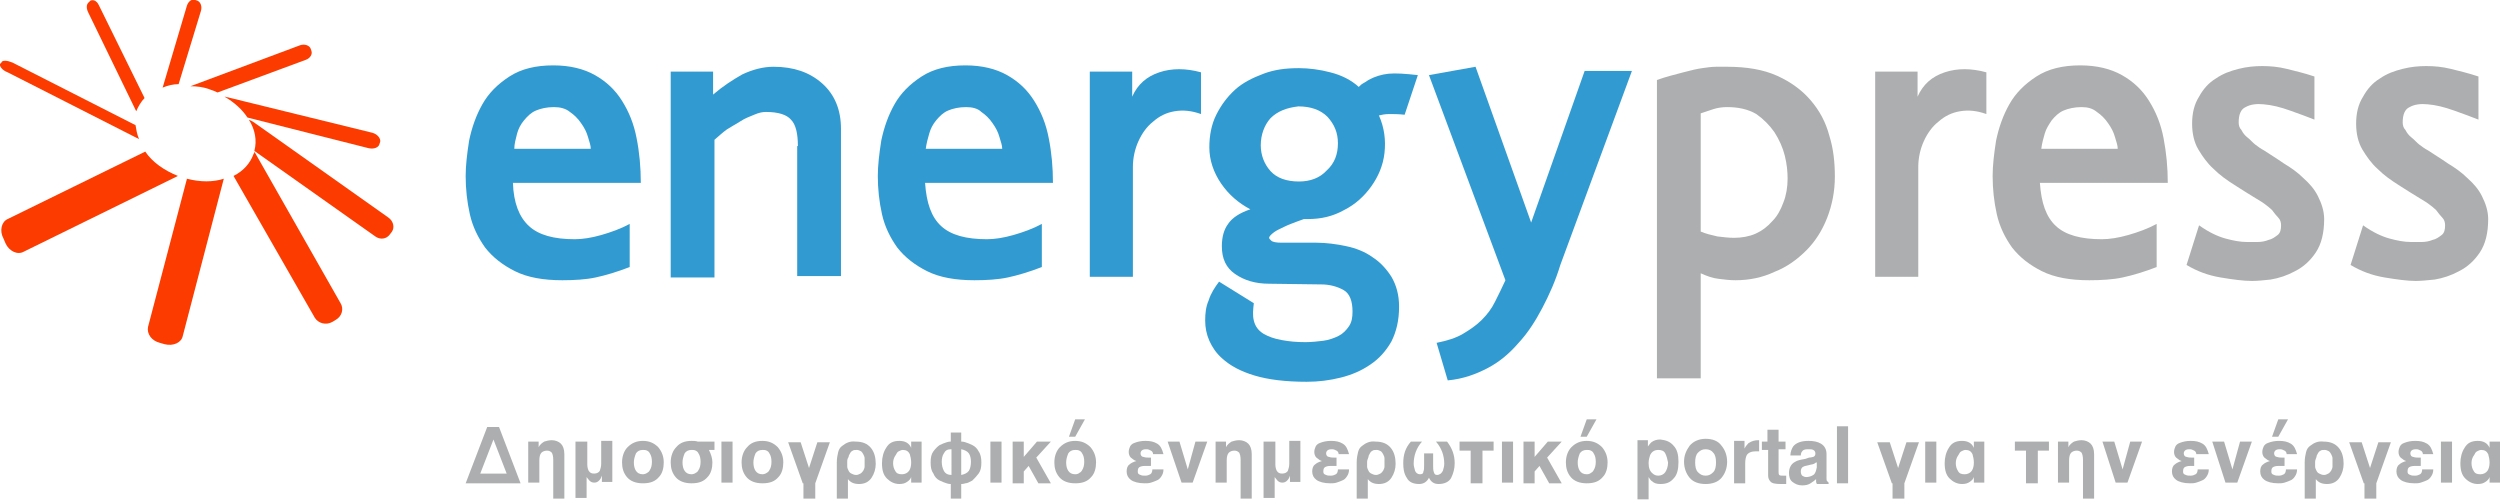 <svg xmlns="http://www.w3.org/2000/svg" width="425" height="85" viewBox="0 0 425 85" fill="none"><g clip-path="url(#clip0_1537_13)"><path d="M82.826 72.587H84.835L88.497 82.163H79.163L82.826 72.587ZM81.644 80.508H86.134L83.889 74.715L81.644 80.508Z" fill="#ADAEAF"></path><path d="M89.797 75.07H91.569V76.015C91.806 75.542 92.16 75.306 92.515 75.07C92.869 74.951 93.342 74.833 93.814 74.833C94.405 74.833 94.996 75.07 95.35 75.424C95.705 75.779 95.941 76.37 95.941 77.198V84.763H94.051V78.143C94.051 77.552 93.932 77.198 93.814 76.961C93.578 76.725 93.342 76.606 92.987 76.606C92.633 76.606 92.278 76.725 92.042 76.961C91.806 77.198 91.688 77.67 91.688 78.261V82.044H89.797V75.07Z" fill="#ADAEAF"></path><path d="M97.95 75.07H99.84V78.971C99.84 79.444 99.958 79.798 100.076 80.035C100.313 80.389 100.549 80.508 101.022 80.508C101.494 80.508 101.849 80.271 101.967 80.035C102.085 79.68 102.203 79.325 102.203 78.853V74.951H104.094V81.926H102.321V80.862C102.203 81.217 102.085 81.453 101.849 81.69C101.612 81.926 101.376 82.044 101.022 82.044C100.667 82.044 100.431 81.926 100.195 81.69C99.958 81.453 99.84 81.217 99.722 81.099V84.645H97.832V75.07H97.95Z" fill="#ADAEAF"></path><path d="M109.292 74.951C110.356 74.951 111.183 75.306 111.892 76.015C112.483 76.725 112.837 77.552 112.837 78.616C112.837 79.562 112.601 80.508 112.01 81.099C111.419 81.808 110.592 82.163 109.292 82.163C108.111 82.163 107.166 81.808 106.575 81.099C105.984 80.389 105.748 79.562 105.748 78.616C105.748 77.552 106.102 76.606 106.693 76.015C107.402 75.306 108.229 74.951 109.292 74.951ZM107.756 78.616C107.756 79.207 107.875 79.68 108.111 80.035C108.347 80.389 108.702 80.626 109.292 80.626C109.529 80.626 109.883 80.508 110.001 80.389C110.238 80.271 110.356 80.153 110.474 79.916C110.71 79.562 110.828 79.089 110.828 78.498C110.828 77.907 110.71 77.434 110.474 77.079C110.356 76.843 110.238 76.725 110.001 76.606C109.765 76.488 109.529 76.488 109.292 76.488C108.702 76.488 108.347 76.725 108.111 77.079C107.875 77.67 107.756 78.143 107.756 78.616Z" fill="#ADAEAF"></path><path d="M121.462 76.488H120.517C120.872 77.198 121.108 77.907 121.108 78.616C121.108 79.562 120.872 80.508 120.281 81.099C119.69 81.808 118.863 82.163 117.563 82.163C116.382 82.163 115.436 81.808 114.846 81.099C114.255 80.389 114.019 79.562 114.019 78.616C114.019 77.552 114.373 76.606 114.964 76.015C115.555 75.306 116.382 74.951 117.563 74.951C117.918 74.951 118.272 74.951 118.627 75.07H121.462V76.488ZM116.027 78.616C116.027 79.207 116.145 79.68 116.382 80.035C116.618 80.389 116.972 80.626 117.563 80.626C117.8 80.626 118.154 80.508 118.272 80.389C118.508 80.271 118.627 80.153 118.745 79.916C118.981 79.562 119.099 79.089 119.099 78.498C119.099 77.907 118.981 77.434 118.745 77.079C118.627 76.843 118.508 76.725 118.272 76.606C118.036 76.488 117.8 76.488 117.563 76.488C116.972 76.488 116.618 76.725 116.382 77.079C116.145 77.67 116.027 78.143 116.027 78.616Z" fill="#ADAEAF"></path><path d="M122.644 75.07H124.534V82.044H122.644V75.07Z" fill="#ADAEAF"></path><path d="M129.615 74.951C130.678 74.951 131.505 75.306 132.214 76.015C132.805 76.725 133.16 77.552 133.16 78.616C133.16 79.562 132.923 80.508 132.332 81.099C131.742 81.808 130.915 82.163 129.615 82.163C128.433 82.163 127.488 81.808 126.897 81.099C126.307 80.389 126.07 79.562 126.07 78.616C126.07 77.552 126.425 76.606 127.016 76.015C127.606 75.306 128.433 74.951 129.615 74.951ZM128.079 78.616C128.079 79.207 128.197 79.68 128.433 80.035C128.67 80.389 129.024 80.626 129.615 80.626C129.851 80.626 130.206 80.508 130.324 80.389C130.56 80.271 130.678 80.153 130.796 79.916C131.033 79.562 131.151 79.089 131.151 78.498C131.151 77.907 131.033 77.434 130.796 77.079C130.678 76.843 130.56 76.725 130.324 76.606C130.088 76.488 129.851 76.488 129.615 76.488C129.024 76.488 128.67 76.725 128.433 77.079C128.197 77.67 128.079 78.143 128.079 78.616Z" fill="#ADAEAF"></path><path d="M136.468 82.163L133.987 75.188H136.113L137.531 79.562L138.949 75.188H141.076L138.595 82.163V84.763H136.586V82.163H136.468Z" fill="#ADAEAF"></path><path d="M142.257 78.616C142.257 77.907 142.376 77.316 142.494 76.843C142.612 76.37 142.848 76.015 143.203 75.779C143.793 75.306 144.502 74.951 145.448 75.07C146.629 75.07 147.456 75.424 148.047 76.133C148.638 76.843 148.874 77.789 148.874 78.853C148.874 79.68 148.638 80.508 148.165 81.217C147.693 81.926 146.984 82.281 146.038 82.281C145.211 82.281 144.621 82.044 144.148 81.453V84.764H142.257V78.616ZM144.03 78.498C144.03 78.734 144.03 79.089 144.03 79.326C144.03 79.562 144.148 79.798 144.266 80.035C144.384 80.271 144.502 80.389 144.739 80.508C144.975 80.626 145.211 80.744 145.566 80.744C145.802 80.744 146.038 80.626 146.275 80.508C146.511 80.389 146.629 80.153 146.747 80.035C146.865 79.798 146.984 79.562 146.984 79.326C146.984 79.089 146.984 78.853 146.984 78.616C146.984 78.38 146.984 78.143 146.984 77.907C146.984 77.67 146.865 77.434 146.747 77.198C146.629 76.961 146.511 76.843 146.393 76.725C146.157 76.606 145.92 76.488 145.684 76.488C145.448 76.488 145.093 76.488 144.975 76.606C144.739 76.725 144.621 76.843 144.502 77.079C144.384 77.316 144.266 77.434 144.266 77.67C144.03 78.025 144.03 78.261 144.03 78.498Z" fill="#ADAEAF"></path><path d="M154.9 81.099C154.782 81.453 154.545 81.69 154.191 81.926C153.837 82.163 153.482 82.281 152.891 82.281C152.064 82.281 151.355 81.926 150.765 81.335C150.174 80.744 149.937 79.916 149.937 78.734C149.937 77.789 150.174 76.843 150.646 76.133C151.119 75.306 151.828 74.951 152.891 74.951C153.837 74.951 154.545 75.306 154.9 76.133V75.07H156.672V82.044H154.9V81.099ZM151.828 78.734C151.828 79.207 151.946 79.68 152.182 80.035C152.419 80.508 152.773 80.626 153.364 80.626C153.837 80.626 154.309 80.389 154.545 80.035C154.782 79.68 154.9 79.207 154.9 78.616C154.9 78.143 154.782 77.552 154.664 77.198C154.427 76.725 154.073 76.488 153.482 76.488C153.246 76.488 153.009 76.606 152.773 76.725C152.537 76.843 152.419 77.079 152.301 77.316C151.946 77.789 151.828 78.261 151.828 78.734Z" fill="#ADAEAF"></path><path d="M161.635 82.281C161.517 82.281 161.28 82.281 160.926 82.163C160.571 82.044 160.217 81.926 159.744 81.69C159.272 81.453 158.917 81.099 158.681 80.508C158.326 80.035 158.208 79.444 158.208 78.616C158.208 77.789 158.326 77.198 158.681 76.725C159.035 76.252 159.39 75.897 159.744 75.661C160.217 75.424 160.571 75.306 160.926 75.188C161.28 75.07 161.517 75.07 161.635 75.07V73.533H163.407V75.07C163.525 75.07 163.761 75.07 164.116 75.188C164.47 75.306 164.825 75.424 165.297 75.661C165.77 75.897 166.125 76.252 166.361 76.725C166.715 77.198 166.833 77.907 166.833 78.616C166.833 79.444 166.715 80.035 166.361 80.508C166.006 80.981 165.652 81.335 165.297 81.69C164.825 81.926 164.47 82.163 164.116 82.163C163.761 82.281 163.525 82.281 163.407 82.281V84.763H161.635V82.281ZM161.635 76.37C161.044 76.37 160.689 76.606 160.453 77.079C160.217 77.434 160.099 77.907 160.099 78.498C160.099 79.089 160.217 79.562 160.453 80.035C160.689 80.508 161.162 80.744 161.753 80.744V76.37H161.635ZM163.407 80.744C163.998 80.626 164.47 80.389 164.707 80.035C164.943 79.68 165.061 79.089 165.061 78.498C165.061 77.907 164.943 77.434 164.707 77.079C164.47 76.725 163.998 76.488 163.407 76.37V80.744Z" fill="#ADAEAF"></path><path d="M168.369 75.07H170.26V82.044H168.369V75.07Z" fill="#ADAEAF"></path><path d="M172.15 75.07H174.041V77.67L176.286 75.07H178.649L176.168 77.789L178.649 82.163H176.522L174.868 79.207L174.041 80.153V82.163H172.15V75.07Z" fill="#ADAEAF"></path><path d="M182.784 74.951C183.848 74.951 184.675 75.306 185.384 76.015C185.974 76.725 186.329 77.552 186.329 78.616C186.329 79.562 186.093 80.508 185.502 81.099C184.911 81.808 184.084 82.163 182.784 82.163C181.603 82.163 180.657 81.808 180.067 81.099C179.476 80.389 179.24 79.562 179.24 78.616C179.24 77.552 179.594 76.606 180.185 76.015C180.894 75.306 181.721 74.951 182.784 74.951ZM181.248 78.616C181.248 79.207 181.366 79.68 181.603 80.035C181.839 80.389 182.193 80.626 182.784 80.626C183.139 80.626 183.375 80.508 183.493 80.389C183.729 80.271 183.848 80.153 183.966 79.916C184.202 79.562 184.32 79.089 184.32 78.498C184.32 77.907 184.202 77.434 183.966 77.079C183.848 76.843 183.729 76.725 183.493 76.606C183.257 76.488 183.021 76.488 182.784 76.488C182.193 76.488 181.839 76.725 181.603 77.079C181.366 77.67 181.248 78.143 181.248 78.616ZM184.438 71.287L182.784 74.242H181.721L182.784 71.287H184.438Z" fill="#ADAEAF"></path><path d="M195.309 79.207C195.072 79.207 194.954 79.207 194.718 79.207C194.482 79.207 194.245 79.207 193.891 79.325C193.536 79.444 193.418 79.68 193.418 80.153C193.418 80.508 193.536 80.626 193.891 80.744C194.127 80.862 194.363 80.862 194.718 80.862C195.072 80.862 195.309 80.744 195.545 80.626C195.781 80.508 195.899 80.153 195.899 79.798H197.79C197.79 80.271 197.672 80.626 197.435 80.981C197.199 81.335 196.963 81.572 196.608 81.69C196.372 81.808 196.018 81.926 195.663 82.044C195.309 82.163 194.954 82.163 194.6 82.163C193.536 82.163 192.709 81.926 192.237 81.572C191.764 81.217 191.528 80.744 191.528 80.153C191.528 79.68 191.646 79.207 192 78.971C192.237 78.734 192.709 78.498 193.182 78.38C192.945 78.261 192.827 78.261 192.709 78.143C192.591 78.025 192.355 77.907 192.237 77.789C192 77.552 191.882 77.198 191.882 76.843C191.882 76.488 192 76.133 192.118 75.897C192.237 75.661 192.473 75.424 192.827 75.306C193.418 75.07 194.009 74.951 194.718 74.951C195.545 74.951 196.136 75.07 196.726 75.424C197.317 75.779 197.553 76.37 197.79 77.198H196.017C196.017 76.961 195.899 76.725 195.663 76.606C195.427 76.488 195.19 76.37 194.954 76.37C194.718 76.37 194.481 76.37 194.245 76.488C194.009 76.606 193.891 76.843 193.891 77.079C193.891 77.434 194.127 77.67 194.363 77.67C194.718 77.789 194.954 77.789 195.19 77.789C195.309 77.789 195.545 77.789 195.663 77.789V79.207H195.309Z" fill="#ADAEAF"></path><path d="M198.499 75.07H200.507L201.925 79.798L203.225 75.07H205.234L202.752 82.044H200.862L198.499 75.07Z" fill="#ADAEAF"></path><path d="M206.651 75.07H208.424V76.015C208.66 75.542 209.014 75.306 209.369 75.07C209.723 74.951 210.196 74.833 210.669 74.833C211.259 74.833 211.85 75.07 212.205 75.424C212.559 75.779 212.795 76.37 212.795 77.198V84.763H210.905V78.143C210.905 77.552 210.787 77.198 210.669 76.961C210.432 76.725 210.196 76.606 209.842 76.606C209.487 76.606 209.133 76.725 208.896 76.961C208.66 77.198 208.542 77.67 208.542 78.261V82.044H206.651V75.07Z" fill="#ADAEAF"></path><path d="M214.922 75.07H216.813V78.971C216.813 79.444 216.931 79.798 217.049 80.035C217.285 80.389 217.522 80.508 217.994 80.508C218.467 80.508 218.821 80.271 218.939 80.035C219.058 79.68 219.176 79.325 219.176 78.853V74.951H221.066V81.926H219.294V80.862C219.176 81.217 219.058 81.453 218.821 81.69C218.585 81.926 218.349 82.044 217.994 82.044C217.64 82.044 217.403 81.926 217.167 81.69C216.931 81.453 216.813 81.217 216.694 81.099V84.645H214.804V75.07H214.922Z" fill="#ADAEAF"></path><path d="M226.856 79.207C226.619 79.207 226.501 79.207 226.265 79.207C226.029 79.207 225.792 79.207 225.438 79.325C225.083 79.444 224.965 79.68 224.965 80.153C224.965 80.508 225.083 80.626 225.438 80.744C225.674 80.862 225.91 80.862 226.265 80.862C226.619 80.862 226.856 80.744 227.092 80.626C227.328 80.508 227.446 80.153 227.446 79.798H229.337C229.337 80.271 229.219 80.626 228.982 80.981C228.746 81.335 228.51 81.572 228.155 81.69C227.919 81.808 227.565 81.926 227.21 82.044C226.856 82.163 226.501 82.163 226.147 82.163C225.083 82.163 224.256 81.926 223.784 81.572C223.311 81.217 223.075 80.744 223.075 80.153C223.075 79.68 223.193 79.207 223.547 78.971C223.784 78.734 224.256 78.498 224.729 78.38C224.493 78.261 224.374 78.261 224.256 78.143C224.138 78.025 223.902 77.907 223.784 77.789C223.547 77.552 223.429 77.198 223.429 76.843C223.429 76.488 223.547 76.133 223.666 75.897C223.784 75.661 224.02 75.424 224.374 75.306C224.965 75.07 225.556 74.951 226.265 74.951C227.092 74.951 227.683 75.07 228.274 75.424C228.864 75.779 229.101 76.37 229.337 77.198H227.565C227.565 76.961 227.446 76.725 227.21 76.606C226.974 76.488 226.738 76.37 226.501 76.37C226.265 76.37 226.029 76.37 225.792 76.488C225.556 76.606 225.438 76.843 225.438 77.079C225.438 77.434 225.674 77.67 225.91 77.67C226.265 77.789 226.501 77.789 226.738 77.789C226.856 77.789 227.092 77.789 227.21 77.789V79.207H226.856Z" fill="#ADAEAF"></path><path d="M230.637 78.616C230.637 77.907 230.755 77.316 230.873 76.843C230.991 76.37 231.227 76.015 231.582 75.779C232.173 75.306 232.882 74.951 233.827 75.07C235.008 75.07 235.835 75.424 236.426 76.133C237.017 76.843 237.253 77.789 237.253 78.853C237.253 79.68 237.017 80.508 236.544 81.217C236.072 81.926 235.363 82.281 234.418 82.281C233.59 82.281 233 82.044 232.527 81.453V84.764H230.637V78.616ZM232.409 78.498C232.409 78.734 232.409 79.089 232.409 79.326C232.409 79.562 232.527 79.798 232.645 80.035C232.763 80.271 232.882 80.389 233.118 80.508C233.354 80.626 233.59 80.744 233.945 80.744C234.181 80.744 234.418 80.626 234.654 80.508C234.89 80.389 235.008 80.153 235.126 80.035C235.245 79.798 235.363 79.562 235.363 79.326C235.363 79.089 235.363 78.853 235.363 78.616C235.363 78.38 235.363 78.143 235.363 77.907C235.363 77.67 235.245 77.434 235.126 77.198C235.008 76.961 234.89 76.843 234.772 76.725C234.536 76.606 234.299 76.488 234.063 76.488C233.827 76.488 233.472 76.488 233.354 76.606C233.118 76.725 233 76.843 232.882 77.079C232.763 77.316 232.645 77.434 232.645 77.67C232.527 78.025 232.409 78.261 232.409 78.498Z" fill="#ADAEAF"></path><path d="M241.861 77.079H243.634V79.207C243.634 79.562 243.634 79.916 243.752 80.271C243.87 80.626 243.988 80.744 244.343 80.744C244.579 80.744 244.697 80.626 244.933 80.508C245.051 80.389 245.17 80.271 245.288 80.035C245.406 79.68 245.524 79.207 245.524 78.853C245.524 77.434 245.051 76.133 244.106 75.07H245.997C246.824 76.133 247.296 77.316 247.296 78.734C247.296 79.68 247.06 80.508 246.706 81.217C246.351 81.926 245.524 82.281 244.579 82.281C243.752 82.281 243.279 81.926 242.925 81.217C242.57 81.926 241.979 82.281 241.27 82.281C240.207 82.281 239.498 81.926 239.144 81.217C238.671 80.508 238.553 79.68 238.553 78.734C238.553 77.316 238.907 76.133 239.853 75.07H241.743C240.798 76.133 240.325 77.434 240.325 78.853C240.325 79.207 240.443 79.562 240.562 80.035C240.68 80.389 241.034 80.626 241.389 80.626C241.743 80.626 241.979 80.508 241.979 80.153C242.098 79.916 242.098 79.562 242.098 79.089V77.079H241.861Z" fill="#ADAEAF"></path><path d="M250.014 76.606H248.123V75.07H253.913V76.606H252.022V82.163H250.014V76.606Z" fill="#ADAEAF"></path><path d="M255.331 75.07H257.221V82.044H255.331V75.07Z" fill="#ADAEAF"></path><path d="M258.994 75.07H260.884V77.67L263.129 75.07H265.492L263.011 77.789L265.492 82.163H263.365L261.711 79.207L260.884 80.153V82.163H258.994V75.07Z" fill="#ADAEAF"></path><path d="M269.746 74.951C270.809 74.951 271.636 75.306 272.345 76.015C272.936 76.725 273.29 77.552 273.29 78.616C273.29 79.562 273.054 80.508 272.463 81.099C271.872 81.808 271.045 82.163 269.746 82.163C268.564 82.163 267.619 81.808 267.028 81.099C266.437 80.389 266.201 79.562 266.201 78.616C266.201 77.552 266.555 76.606 267.146 76.015C267.855 75.306 268.682 74.951 269.746 74.951ZM268.21 78.616C268.21 79.207 268.328 79.68 268.564 80.035C268.8 80.389 269.155 80.626 269.746 80.626C270.1 80.626 270.336 80.508 270.455 80.389C270.691 80.271 270.809 80.153 270.927 79.916C271.163 79.562 271.282 79.089 271.282 78.498C271.282 77.907 271.163 77.434 270.927 77.079C270.809 76.843 270.691 76.725 270.455 76.606C270.218 76.488 269.982 76.488 269.746 76.488C269.155 76.488 268.8 76.725 268.564 77.079C268.328 77.67 268.21 78.143 268.21 78.616ZM271.4 71.287L269.746 74.242H268.682L269.746 71.287H271.4Z" fill="#ADAEAF"></path><path d="M284.515 75.779C285.106 76.37 285.342 77.316 285.342 78.498C285.342 79.798 285.106 80.744 284.515 81.335C283.924 82.044 283.215 82.281 282.27 82.281C281.679 82.281 281.207 82.163 280.852 81.808C280.616 81.69 280.498 81.453 280.261 81.099V84.882H278.371V74.833H280.143V75.897C280.379 75.542 280.616 75.306 280.734 75.188C281.207 74.833 281.679 74.715 282.27 74.715C283.215 74.833 283.924 75.07 284.515 75.779ZM283.097 77.079C282.861 76.606 282.388 76.488 281.915 76.488C281.207 76.488 280.734 76.843 280.498 77.434C280.379 77.789 280.261 78.261 280.261 78.734C280.261 79.562 280.498 80.153 280.97 80.508C281.207 80.744 281.561 80.862 281.915 80.862C282.388 80.862 282.861 80.626 283.097 80.271C283.333 79.917 283.57 79.326 283.57 78.616C283.451 78.025 283.333 77.552 283.097 77.079Z" fill="#ADAEAF"></path><path d="M292.667 81.217C292.077 81.926 291.131 82.281 289.95 82.281C288.768 82.281 287.823 81.926 287.232 81.217C286.642 80.508 286.287 79.562 286.287 78.498C286.287 77.434 286.642 76.606 287.232 75.779C287.823 75.07 288.768 74.597 289.95 74.597C291.131 74.597 292.077 74.951 292.667 75.779C293.258 76.488 293.613 77.434 293.613 78.498C293.613 79.562 293.258 80.508 292.667 81.217ZM291.25 80.271C291.604 79.917 291.722 79.326 291.722 78.616C291.722 77.907 291.604 77.316 291.25 76.961C291.013 76.606 290.541 76.37 289.95 76.37C289.359 76.37 289.005 76.606 288.65 76.961C288.296 77.316 288.178 77.907 288.178 78.616C288.178 79.326 288.296 79.917 288.65 80.271C289.005 80.626 289.359 80.862 289.95 80.862C290.541 80.862 290.895 80.626 291.25 80.271Z" fill="#ADAEAF"></path><path d="M298.93 74.833H299.048V76.725C298.93 76.725 298.811 76.725 298.693 76.725C298.575 76.725 298.575 76.725 298.457 76.725C297.748 76.725 297.157 76.961 296.921 77.434C296.803 77.67 296.685 78.143 296.685 78.734V82.163H294.794V74.951H296.567V76.252C296.803 75.779 297.157 75.424 297.275 75.306C297.866 74.951 298.339 74.833 298.93 74.833Z" fill="#ADAEAF"></path><path d="M299.52 76.37V75.07H300.466V73.06H302.356V75.07H303.538V76.37H302.356V80.153C302.356 80.389 302.356 80.626 302.474 80.744C302.592 80.862 302.829 80.862 303.183 80.862C303.183 80.862 303.301 80.862 303.419 80.862C303.538 80.862 303.538 80.862 303.656 80.862V82.281H302.711C301.765 82.281 301.175 82.163 300.938 81.808C300.702 81.572 300.584 81.217 300.584 80.862V76.488H299.52V76.37Z" fill="#ADAEAF"></path><path d="M307.555 77.789C307.909 77.789 308.146 77.67 308.264 77.67C308.5 77.552 308.618 77.434 308.618 77.079C308.618 76.843 308.5 76.606 308.264 76.488C308.028 76.37 307.791 76.37 307.319 76.37C306.846 76.37 306.491 76.488 306.373 76.725C306.255 76.843 306.137 77.079 306.137 77.434H304.365C304.365 76.843 304.601 76.252 304.837 75.897C305.31 75.306 306.137 74.951 307.437 74.951C308.264 74.951 308.973 75.07 309.564 75.424C310.154 75.779 310.509 76.37 310.509 77.198V80.508C310.509 80.744 310.509 80.981 310.509 81.335C310.509 81.572 310.509 81.69 310.627 81.808C310.745 81.926 310.745 81.926 310.863 82.044V82.281H308.855C308.855 82.163 308.736 82.044 308.736 81.926C308.736 81.808 308.736 81.69 308.736 81.453C308.5 81.69 308.146 81.926 307.791 82.163C307.437 82.399 306.964 82.517 306.373 82.517C305.664 82.517 305.192 82.281 304.719 81.926C304.247 81.572 304.128 80.981 304.128 80.389C304.128 79.562 304.483 78.853 305.192 78.498C305.546 78.261 306.137 78.143 306.846 78.025L307.555 77.789ZM308.736 78.616C308.618 78.734 308.5 78.734 308.382 78.853C308.264 78.853 308.146 78.971 307.909 78.971L307.437 79.089C307.082 79.207 306.728 79.207 306.61 79.325C306.255 79.444 306.137 79.798 306.137 80.153C306.137 80.508 306.255 80.744 306.373 80.862C306.61 80.981 306.728 81.099 307.082 81.099C307.437 81.099 307.909 80.981 308.264 80.744C308.618 80.508 308.736 80.035 308.855 79.444V78.616H308.736Z" fill="#ADAEAF"></path><path d="M314.172 82.163H312.281V72.469H314.172V82.163Z" fill="#ADAEAF"></path><path d="M321.615 82.163L319.134 75.188H321.261L322.679 79.562L324.096 75.188H326.223L323.742 82.163V84.763H321.733V82.163H321.615Z" fill="#ADAEAF"></path><path d="M327.287 75.07H329.177V82.044H327.287V75.07Z" fill="#ADAEAF"></path><path d="M335.557 81.099C335.439 81.453 335.203 81.69 334.848 81.926C334.494 82.163 334.14 82.281 333.549 82.281C332.722 82.281 332.013 81.926 331.422 81.335C330.831 80.744 330.595 79.916 330.595 78.734C330.595 77.789 330.831 76.843 331.304 76.133C331.776 75.306 332.485 74.951 333.549 74.951C334.494 74.951 335.203 75.306 335.557 76.133V75.07H337.33V82.044H335.557V81.099ZM332.485 78.734C332.485 79.207 332.604 79.68 332.84 80.035C333.076 80.508 333.431 80.626 334.021 80.626C334.494 80.626 334.967 80.389 335.203 80.035C335.439 79.68 335.557 79.207 335.557 78.616C335.557 78.143 335.439 77.552 335.321 77.198C335.085 76.725 334.73 76.488 334.14 76.488C333.903 76.488 333.667 76.606 333.431 76.725C333.194 76.843 333.076 77.079 332.958 77.316C332.604 77.789 332.485 78.261 332.485 78.734Z" fill="#ADAEAF"></path><path d="M344.419 76.606H342.528V75.07H348.318V76.606H346.428V82.163H344.419V76.606Z" fill="#ADAEAF"></path><path d="M349.854 75.07H351.626V76.015C351.863 75.542 352.217 75.306 352.572 75.07C352.926 74.951 353.399 74.833 353.871 74.833C354.462 74.833 355.053 75.07 355.407 75.424C355.762 75.779 355.998 76.37 355.998 77.198V84.763H354.108V78.143C354.108 77.552 353.989 77.198 353.871 76.961C353.635 76.725 353.399 76.606 353.044 76.606C352.69 76.606 352.335 76.725 352.099 76.961C351.863 77.198 351.745 77.67 351.745 78.261V82.044H349.854V75.07Z" fill="#ADAEAF"></path><path d="M357.416 75.07H359.424L360.842 79.798L362.142 75.07H364.151L361.669 82.044H359.661L357.416 75.07Z" fill="#ADAEAF"></path><path d="M373.012 79.207C372.776 79.207 372.658 79.207 372.421 79.207C372.185 79.207 371.949 79.207 371.594 79.325C371.24 79.444 371.122 79.68 371.122 80.153C371.122 80.508 371.24 80.626 371.594 80.744C371.831 80.862 372.067 80.862 372.421 80.862C372.776 80.862 373.012 80.744 373.249 80.626C373.485 80.508 373.603 80.153 373.603 79.798H375.493C375.493 80.271 375.375 80.626 375.139 80.981C374.903 81.335 374.666 81.572 374.312 81.69C374.076 81.808 373.721 81.926 373.367 82.044C373.012 82.163 372.658 82.163 372.303 82.163C371.24 82.163 370.413 81.926 369.94 81.572C369.468 81.217 369.231 80.744 369.231 80.153C369.231 79.68 369.349 79.207 369.704 78.971C369.94 78.734 370.413 78.498 370.885 78.38C370.649 78.261 370.531 78.261 370.413 78.143C370.295 78.025 370.058 77.907 369.94 77.789C369.704 77.552 369.586 77.198 369.586 76.843C369.586 76.488 369.704 76.133 369.822 75.897C369.94 75.661 370.177 75.424 370.531 75.306C371.122 75.07 371.713 74.951 372.421 74.951C373.249 74.951 373.839 75.07 374.43 75.424C375.021 75.779 375.257 76.37 375.493 77.198H373.367C373.367 76.961 373.249 76.725 373.012 76.606C372.776 76.488 372.54 76.37 372.303 76.37C372.067 76.37 371.831 76.37 371.594 76.488C371.358 76.606 371.24 76.843 371.24 77.079C371.24 77.434 371.476 77.67 371.713 77.67C372.067 77.789 372.303 77.789 372.54 77.789C372.658 77.789 372.894 77.789 373.012 77.789V79.207Z" fill="#ADAEAF"></path><path d="M376.084 75.07H378.093L379.511 79.798L380.81 75.07H382.819L380.338 82.044H378.329L376.084 75.07Z" fill="#ADAEAF"></path><path d="M388.018 79.207C387.781 79.207 387.663 79.207 387.427 79.207C387.191 79.207 386.954 79.207 386.6 79.325C386.245 79.444 386.127 79.68 386.127 80.153C386.127 80.508 386.245 80.626 386.6 80.744C386.836 80.862 387.073 80.862 387.427 80.862C387.781 80.862 388.018 80.744 388.254 80.626C388.49 80.508 388.609 80.153 388.609 79.798H390.499C390.499 80.271 390.381 80.626 390.145 80.981C389.908 81.335 389.672 81.572 389.317 81.69C389.081 81.808 388.727 81.926 388.372 82.044C388.018 82.163 387.663 82.163 387.309 82.163C386.245 82.163 385.418 81.926 384.946 81.572C384.473 81.217 384.237 80.744 384.237 80.153C384.237 79.68 384.355 79.207 384.709 78.971C384.946 78.734 385.418 78.498 385.891 78.38C385.655 78.261 385.537 78.261 385.418 78.143C385.3 78.025 385.064 77.907 384.946 77.789C384.709 77.552 384.591 77.198 384.591 76.843C384.591 76.488 384.709 76.133 384.828 75.897C384.946 75.661 385.182 75.424 385.537 75.306C386.127 75.07 386.718 74.951 387.427 74.951C388.254 74.951 388.845 75.07 389.436 75.424C390.026 75.779 390.263 76.37 390.499 77.198H388.727C388.727 76.961 388.609 76.725 388.372 76.606C388.136 76.488 387.9 76.37 387.663 76.37C387.427 76.37 387.191 76.37 386.954 76.488C386.718 76.606 386.6 76.843 386.6 77.079C386.6 77.434 386.836 77.67 387.073 77.67C387.427 77.789 387.663 77.789 387.9 77.789C388.018 77.789 388.254 77.789 388.372 77.789V79.207H388.018ZM388.963 71.287L387.309 74.242H386.245L387.309 71.287H388.963Z" fill="#ADAEAF"></path><path d="M391.799 78.616C391.799 77.907 391.917 77.316 392.035 76.843C392.153 76.37 392.389 76.015 392.744 75.779C393.335 75.306 394.044 74.951 394.989 75.07C396.17 75.07 396.997 75.424 397.588 76.133C398.179 76.843 398.415 77.789 398.415 78.853C398.415 79.68 398.179 80.508 397.706 81.217C397.234 81.926 396.525 82.281 395.58 82.281C394.753 82.281 394.162 82.044 393.689 81.453V84.764H391.799V78.616ZM393.571 78.498C393.571 78.734 393.571 79.089 393.571 79.326C393.571 79.562 393.689 79.798 393.807 80.035C393.925 80.271 394.044 80.389 394.28 80.508C394.516 80.626 394.753 80.744 395.107 80.744C395.343 80.744 395.58 80.626 395.816 80.508C396.052 80.389 396.17 80.153 396.289 80.035C396.407 79.798 396.525 79.562 396.525 79.326C396.525 79.089 396.525 78.853 396.525 78.616C396.525 78.38 396.525 78.143 396.525 77.907C396.525 77.67 396.407 77.434 396.289 77.198C396.17 76.961 396.052 76.843 395.934 76.725C395.698 76.606 395.461 76.488 395.225 76.488C394.989 76.488 394.634 76.488 394.516 76.606C394.28 76.725 394.162 76.843 394.044 77.079C393.925 77.316 393.807 77.434 393.807 77.67C393.689 78.025 393.571 78.261 393.571 78.498Z" fill="#ADAEAF"></path><path d="M401.842 82.163L399.361 75.188H401.487L402.905 79.562L404.323 75.188H406.45L403.969 82.163V84.763H401.96V82.163H401.842Z" fill="#ADAEAF"></path><path d="M411.176 79.207C410.94 79.207 410.822 79.207 410.585 79.207C410.349 79.207 410.113 79.207 409.758 79.325C409.404 79.444 409.285 79.68 409.285 80.153C409.285 80.508 409.404 80.626 409.758 80.744C409.994 80.862 410.231 80.862 410.585 80.862C410.94 80.862 411.176 80.744 411.412 80.626C411.649 80.508 411.767 80.153 411.767 79.798H413.657C413.657 80.271 413.539 80.626 413.303 80.981C413.066 81.335 412.83 81.572 412.476 81.69C412.239 81.808 411.885 81.926 411.53 82.044C411.176 82.163 410.821 82.163 410.467 82.163C409.404 82.163 408.577 81.926 408.104 81.572C407.631 81.217 407.395 80.744 407.395 80.153C407.395 79.68 407.513 79.207 407.868 78.971C408.104 78.734 408.577 78.498 409.049 78.38C408.813 78.261 408.695 78.261 408.577 78.143C408.458 78.025 408.222 77.907 408.104 77.789C407.868 77.552 407.75 77.198 407.75 76.843C407.75 76.488 407.868 76.133 407.986 75.897C408.104 75.661 408.34 75.424 408.695 75.306C409.285 75.07 409.876 74.951 410.585 74.951C411.412 74.951 412.003 75.07 412.594 75.424C413.185 75.779 413.421 76.37 413.657 77.198H411.885C411.885 76.961 411.767 76.725 411.53 76.606C411.294 76.488 411.058 76.37 410.822 76.37C410.585 76.37 410.349 76.37 410.113 76.488C409.876 76.606 409.758 76.843 409.758 77.079C409.758 77.434 409.994 77.67 410.231 77.67C410.585 77.789 410.821 77.789 411.058 77.789C411.176 77.789 411.412 77.789 411.53 77.789V79.207H411.176Z" fill="#ADAEAF"></path><path d="M414.957 75.07H416.847V82.044H414.957V75.07Z" fill="#ADAEAF"></path><path d="M423.228 81.099C423.11 81.453 422.873 81.69 422.519 81.926C422.164 82.163 421.81 82.281 421.219 82.281C420.392 82.281 419.683 81.926 419.092 81.335C418.502 80.744 418.265 79.916 418.265 78.734C418.265 77.789 418.502 76.843 418.974 76.133C419.447 75.306 420.156 74.951 421.219 74.951C422.164 74.951 422.873 75.306 423.228 76.133V75.07H425V82.044H423.228V81.099ZM420.156 78.734C420.156 79.207 420.274 79.68 420.51 80.035C420.746 80.508 421.101 80.626 421.692 80.626C422.164 80.626 422.637 80.389 422.873 80.035C423.11 79.68 423.228 79.207 423.228 78.616C423.228 78.143 423.11 77.552 422.991 77.198C422.755 76.725 422.401 76.488 421.81 76.488C421.574 76.488 421.337 76.606 421.101 76.725C420.865 76.843 420.746 77.079 420.628 77.316C420.274 77.789 420.156 78.261 420.156 78.734Z" fill="#ADAEAF"></path><path d="M24.694 25.772L1.3 37.239C0.236 37.712 -0.118 39.249 0.591 40.549L0.945 41.377C1.536 42.677 2.954 43.387 4.017 42.796L30.247 29.91C27.884 28.964 25.876 27.545 24.694 25.772Z" fill="#FC3B00"></path><path d="M31.783 30.382L25.167 55.563C24.93 56.745 25.758 57.928 27.175 58.282L28.003 58.519C29.42 58.873 30.838 58.282 31.075 57.1L38.046 30.382C36.273 30.974 34.028 30.974 31.783 30.382Z" fill="#FC3B00"></path><path d="M43.244 25.772C43.244 25.89 43.244 26.008 43.126 26.127C42.535 27.782 41.354 29.082 39.7 29.91L53.524 54.026C54.114 54.972 55.414 55.327 56.478 54.736L57.068 54.381C58.132 53.79 58.486 52.49 57.895 51.544L43.244 25.772Z" fill="#FC3B00"></path><path d="M66.048 37.003L43.008 20.689C42.772 20.57 42.535 20.452 42.299 20.334C43.362 21.989 43.717 23.88 43.244 25.654L63.803 40.195C64.63 40.786 65.694 40.668 66.284 39.84L66.639 39.367C67.112 38.658 66.875 37.594 66.048 37.003Z" fill="#FC3B00"></path><path d="M35.801 15.25C36.155 15.369 36.51 15.487 36.982 15.723L51.988 10.167C52.697 9.93 53.169 9.221 52.933 8.63L52.815 8.275C52.578 7.684 51.752 7.448 51.042 7.684L32.374 14.659C33.438 14.659 34.619 14.777 35.801 15.25Z" fill="#FC3B00"></path><path d="M34.147 1.891C34.383 1.182 34.147 0.355 33.556 0.118L33.201 -1.85296e-05C32.611 -0.236 32.02 0.236 31.783 0.946L27.648 14.896C28.475 14.541 29.42 14.305 30.366 14.305L34.147 1.891Z" fill="#FC3B00"></path><path d="M23.158 18.915C23.513 18.088 23.985 17.26 24.576 16.669L16.778 0.828C16.423 0.118 15.833 -0.118 15.36 0.118L15.124 0.355C14.651 0.709 14.651 1.419 15.006 2.128L23.158 18.915Z" fill="#FC3B00"></path><path d="M1.3 12.295L23.631 23.644C23.276 22.816 23.158 21.989 23.04 21.28L2.127 10.64C1.3 10.285 0.354 10.167 0.236 10.64L-2.08989e-06 10.876C-0.118 11.231 0.354 11.94 1.3 12.295Z" fill="#FC3B00"></path><path d="M38.164 16.433C39.818 17.378 41.236 18.679 42.063 19.979L62.622 25.181C63.567 25.417 64.394 25.062 64.512 24.471L64.63 24.117C64.748 23.526 64.158 22.816 63.331 22.58L38.755 16.551C38.518 16.551 38.4 16.433 38.164 16.433Z" fill="#FC3B00"></path><path d="M89.915 38.421C91.569 39.958 94.169 40.667 97.713 40.667C99.013 40.667 100.549 40.431 102.203 39.958C103.857 39.485 105.512 38.894 107.048 38.067V45.396C104.921 46.224 102.912 46.815 101.258 47.17C99.604 47.524 97.595 47.642 95.587 47.642C92.396 47.642 89.679 47.17 87.552 46.106C85.425 45.042 83.771 43.741 82.472 42.086C81.29 40.431 80.345 38.54 79.872 36.412C79.4 34.284 79.163 32.156 79.163 29.91C79.163 28.136 79.4 26.127 79.754 23.88C80.227 21.634 80.936 19.624 81.999 17.733C83.062 15.841 84.598 14.305 86.607 13.004C88.615 11.704 91.097 11.113 94.051 11.113C96.886 11.113 99.249 11.704 101.14 12.768C103.03 13.832 104.566 15.25 105.748 17.142C106.929 19.033 107.756 21.043 108.229 23.526C108.702 25.89 108.938 28.491 108.938 31.092H87.198C87.316 34.52 88.261 36.885 89.915 38.421ZM94.169 18.206C92.987 18.206 91.924 18.442 91.097 18.797C90.27 19.152 89.679 19.743 89.088 20.452C88.497 21.161 88.143 21.871 87.907 22.698C87.67 23.644 87.434 24.471 87.434 25.299H100.431C100.431 24.708 100.195 24.117 99.958 23.289C99.722 22.462 99.368 21.752 98.777 20.925C98.304 20.215 97.595 19.506 96.886 19.033C96.177 18.442 95.232 18.206 94.169 18.206Z" fill="#319BD1"></path><path d="M135.641 24.826C135.641 22.698 135.286 21.161 134.459 20.334C133.75 19.506 132.332 19.033 130.206 19.033C129.615 19.033 129.024 19.152 128.197 19.506C127.37 19.861 126.661 20.097 125.952 20.57C125.125 21.043 124.416 21.516 123.589 21.989C122.762 22.58 122.171 23.171 121.462 23.762V47.17H114.019V12.177H121.226V16.078C122.88 14.659 124.534 13.595 126.188 12.649C127.961 11.822 129.733 11.349 131.505 11.349C134.932 11.349 137.649 12.295 139.776 14.186C141.903 16.078 142.966 18.679 142.966 21.871V46.933H135.523V24.826H135.641Z" fill="#319BD1"></path><path d="M159.981 38.421C161.635 39.958 164.234 40.667 167.779 40.667C169.078 40.667 170.614 40.431 172.269 39.958C173.923 39.485 175.577 38.894 177.113 38.067V45.396C174.986 46.224 172.977 46.815 171.323 47.17C169.669 47.524 167.661 47.642 165.652 47.642C162.462 47.642 159.744 47.17 157.617 46.106C155.491 45.042 153.837 43.741 152.537 42.086C151.355 40.431 150.41 38.54 149.937 36.412C149.465 34.284 149.229 32.156 149.229 29.91C149.229 28.136 149.465 26.127 149.819 23.88C150.292 21.634 151.001 19.624 152.064 17.733C153.128 15.841 154.664 14.305 156.672 13.004C158.681 11.704 161.162 11.113 164.116 11.113C166.952 11.113 169.315 11.704 171.205 12.768C173.096 13.832 174.632 15.25 175.813 17.142C176.995 19.033 177.822 21.043 178.294 23.526C178.767 25.89 179.003 28.491 179.003 31.092H157.263C157.499 34.52 158.326 36.885 159.981 38.421ZM164.234 18.206C163.053 18.206 161.989 18.442 161.162 18.797C160.335 19.152 159.744 19.743 159.153 20.452C158.563 21.161 158.208 21.871 157.972 22.698C157.736 23.526 157.499 24.353 157.381 25.299H170.378C170.378 24.708 170.142 24.117 169.905 23.289C169.669 22.462 169.315 21.752 168.724 20.925C168.251 20.215 167.542 19.506 166.833 19.033C166.243 18.442 165.297 18.206 164.234 18.206Z" fill="#319BD1"></path><path d="M197.081 12.295C199.208 11.585 201.571 11.585 204.17 12.295V19.388C202.516 18.797 201.098 18.679 199.68 18.915C198.262 19.152 197.081 19.743 196.017 20.688C194.954 21.516 194.127 22.698 193.536 23.999C192.945 25.299 192.591 26.836 192.591 28.373V47.051H185.265V12.177H192.473V16.433C193.418 14.305 194.954 13.004 197.081 12.295Z" fill="#319BD1"></path><path d="M213.15 54.499C213.386 55.445 213.859 56.154 214.804 56.745C215.631 57.218 216.576 57.573 217.876 57.809C219.176 58.046 220.357 58.164 221.893 58.164C222.957 58.164 224.02 58.046 224.965 57.928C225.91 57.809 226.856 57.455 227.565 57.1C228.274 56.745 228.864 56.154 229.337 55.445C229.81 54.736 229.928 53.908 229.928 52.962C229.928 51.189 229.455 49.889 228.392 49.298C227.328 48.706 226.029 48.352 224.611 48.352L215.749 48.234C213.386 48.234 211.496 47.642 209.96 46.579C208.424 45.515 207.715 43.978 207.715 41.85C207.715 40.313 208.069 39.013 208.778 38.067C209.487 37.003 210.787 36.175 212.559 35.584C210.55 34.52 208.896 33.102 207.597 31.21C206.297 29.319 205.588 27.191 205.588 25.063C205.588 23.053 205.942 21.161 206.77 19.506C207.597 17.851 208.66 16.433 209.96 15.25C211.259 14.068 212.914 13.241 214.804 12.531C216.694 11.822 218.585 11.585 220.83 11.585C222.484 11.585 224.374 11.822 226.147 12.295C228.037 12.768 229.691 13.595 230.991 14.777C231.227 14.541 231.464 14.305 231.7 14.186C231.936 14.068 232.291 13.832 232.645 13.595C233.709 13.004 234.89 12.649 236.072 12.531C237.253 12.413 238.907 12.531 241.034 12.768L238.789 19.506C237.726 19.388 236.899 19.388 236.19 19.388C235.481 19.388 234.89 19.506 234.418 19.625C235.363 21.752 235.599 23.88 235.363 26.008C235.126 28.136 234.299 30.028 233.118 31.683C231.936 33.338 230.4 34.757 228.51 35.702C226.619 36.766 224.611 37.239 222.366 37.239H221.657C221.421 37.357 220.948 37.476 220.357 37.712C219.766 37.949 219.058 38.185 218.349 38.54C217.64 38.894 217.049 39.131 216.576 39.485C216.104 39.84 215.749 40.195 215.749 40.431C215.749 40.549 215.867 40.668 216.104 40.904C216.34 41.14 216.931 41.259 217.876 41.259H223.784C225.438 41.259 227.21 41.495 228.864 41.85C230.518 42.204 232.054 42.795 233.354 43.741C234.654 44.569 235.717 45.751 236.544 47.051C237.371 48.47 237.844 50.125 237.844 52.135C237.844 54.499 237.371 56.391 236.544 58.046C235.599 59.701 234.418 61.001 233 61.947C231.464 63.011 229.81 63.72 227.919 64.193C226.029 64.666 224.138 64.903 222.13 64.903C218.585 64.903 215.631 64.548 213.268 63.839C210.905 63.129 209.133 62.184 207.715 60.883C206.77 60.056 206.061 58.992 205.588 57.928C205.115 56.864 204.879 55.681 204.879 54.499C204.879 53.317 204.997 52.135 205.47 51.071C205.824 49.889 206.533 48.825 207.242 47.879L213.15 51.544C213.032 52.608 212.914 53.553 213.15 54.499ZM215.986 20.097C214.922 21.279 214.331 22.935 214.331 24.708C214.331 26.363 214.922 27.9 215.986 29.082C217.049 30.264 218.703 30.855 220.83 30.855C222.72 30.855 224.374 30.264 225.556 28.964C226.856 27.782 227.446 26.245 227.446 24.353C227.446 22.58 226.856 21.161 225.674 19.861C224.493 18.679 222.838 18.088 220.712 18.088C218.703 18.324 217.167 18.915 215.986 20.097Z" fill="#319BD1"></path><path d="M262.184 52.371C261.002 54.617 259.703 56.627 258.167 58.282C256.631 60.056 254.976 61.474 252.968 62.538C250.959 63.602 248.714 64.43 246.115 64.666L244.224 58.282C245.997 57.928 247.533 57.455 248.714 56.745C249.896 56.036 250.959 55.327 251.904 54.381C252.85 53.435 253.559 52.489 254.149 51.307C254.74 50.125 255.331 48.943 255.922 47.642L242.925 12.768L250.841 11.349L260.293 37.83L269.391 12.058H277.426L265.256 45.042C264.429 47.761 263.365 50.125 262.184 52.371Z" fill="#319BD1"></path><path d="M295.031 47.642C294.085 47.642 293.14 47.524 292.195 47.406C291.132 47.288 290.186 46.933 289.123 46.46V64.311H281.679V13.595C283.333 13.004 284.869 12.649 286.169 12.295C287.469 11.94 288.532 11.704 289.359 11.585C290.186 11.467 291.013 11.349 291.722 11.349C292.431 11.349 293.022 11.349 293.613 11.349C296.921 11.349 299.757 11.822 302.12 12.886C304.483 13.95 306.373 15.368 307.791 17.024C309.327 18.797 310.391 20.807 310.981 23.053C311.69 25.299 311.927 27.663 311.927 30.028C311.927 32.51 311.454 34.875 310.627 37.003C309.8 39.131 308.618 41.022 307.082 42.559C305.546 44.096 303.774 45.396 301.647 46.224C299.639 47.17 297.394 47.642 295.031 47.642ZM293.613 18.206C292.786 18.206 291.959 18.324 291.25 18.561C290.541 18.797 289.832 19.033 289.123 19.27V39.367C289.95 39.722 290.895 39.958 291.959 40.195C293.022 40.313 293.849 40.431 294.794 40.431C296.094 40.431 297.394 40.195 298.457 39.722C299.52 39.249 300.466 38.54 301.293 37.594C302.12 36.766 302.711 35.702 303.183 34.402C303.656 33.22 303.892 31.801 303.892 30.382C303.892 29.2 303.774 27.9 303.42 26.481C303.065 25.062 302.474 23.762 301.647 22.462C300.82 21.279 299.757 20.215 298.575 19.388C297.157 18.561 295.503 18.206 293.613 18.206Z" fill="#ADAEAF"></path><path d="M330.595 12.295C332.722 11.585 335.085 11.585 337.684 12.295V19.388C336.03 18.797 334.612 18.679 333.194 18.915C331.776 19.152 330.595 19.743 329.532 20.688C328.468 21.516 327.641 22.698 327.05 23.999C326.46 25.299 326.105 26.836 326.105 28.373V47.051H318.78V12.177H325.987V16.433C326.932 14.305 328.468 13.004 330.595 12.295Z" fill="#ADAEAF"></path><path d="M349.5 38.421C351.154 39.958 353.753 40.667 357.298 40.667C358.597 40.667 360.133 40.431 361.788 39.958C363.442 39.485 365.096 38.894 366.632 38.067V45.396C364.505 46.224 362.496 46.815 360.842 47.17C359.188 47.524 357.18 47.642 355.171 47.642C351.981 47.642 349.263 47.17 347.136 46.106C345.01 45.042 343.356 43.741 342.056 42.086C340.874 40.431 339.929 38.54 339.456 36.412C338.984 34.284 338.748 32.156 338.748 29.91C338.748 28.136 338.984 26.127 339.338 23.88C339.811 21.634 340.52 19.624 341.583 17.733C342.647 15.841 344.183 14.305 346.191 13.004C348.2 11.704 350.681 11.113 353.635 11.113C356.471 11.113 358.834 11.704 360.724 12.768C362.615 13.832 364.151 15.25 365.332 17.142C366.514 19.033 367.341 21.043 367.813 23.526C368.286 26.008 368.522 28.491 368.522 31.092H346.782C347.018 34.52 347.845 36.885 349.5 38.421ZM353.871 18.206C352.69 18.206 351.626 18.442 350.799 18.797C349.972 19.152 349.381 19.743 348.791 20.452C348.318 21.161 347.845 21.871 347.609 22.698C347.373 23.526 347.136 24.353 347.018 25.299H360.015C360.015 24.708 359.779 24.117 359.543 23.289C359.306 22.462 358.952 21.752 358.361 20.925C357.888 20.215 357.18 19.506 356.471 19.033C355.762 18.442 354.935 18.206 353.871 18.206Z" fill="#ADAEAF"></path><path d="M382.819 47.761C381.401 47.761 379.629 47.524 377.502 47.17C375.375 46.815 373.485 46.106 371.713 45.042L373.839 38.303C375.493 39.485 377.029 40.195 378.329 40.549C379.629 40.904 380.81 41.14 381.992 41.14C382.465 41.14 383.055 41.14 383.764 41.14C384.473 41.14 385.064 41.022 385.655 40.786C386.245 40.668 386.718 40.313 387.191 39.958C387.663 39.604 387.781 39.013 387.781 38.303C387.781 37.83 387.663 37.357 387.309 37.003C386.954 36.648 386.6 36.175 386.245 35.702C385.891 35.348 385.418 34.993 384.946 34.638C384.473 34.284 384.001 34.047 383.646 33.811C382.465 33.102 381.165 32.274 379.865 31.446C378.565 30.619 377.384 29.791 376.321 28.727C375.257 27.782 374.43 26.599 373.721 25.417C373.012 24.235 372.658 22.698 372.658 21.043C372.658 19.27 373.012 17.733 373.839 16.433C374.548 15.132 375.493 14.068 376.675 13.359C377.857 12.531 379.156 12.058 380.574 11.704C381.992 11.349 383.292 11.231 384.591 11.231C385.891 11.231 387.309 11.349 388.727 11.704C390.145 12.058 391.681 12.413 393.453 13.004V20.334C392.271 19.861 390.972 19.388 389.317 18.797C387.663 18.206 386.245 17.851 384.828 17.733C383.646 17.615 382.583 17.733 381.756 18.206C380.929 18.561 380.574 19.506 380.574 20.807C380.574 21.279 380.692 21.752 381.047 22.107C381.283 22.58 381.637 23.053 382.11 23.407C382.583 23.762 382.937 24.235 383.41 24.59C383.882 24.944 384.355 25.299 384.828 25.535C385.891 26.245 387.073 26.954 388.254 27.782C389.436 28.491 390.617 29.319 391.562 30.264C392.626 31.21 393.453 32.156 394.044 33.338C394.634 34.52 395.107 35.821 395.107 37.239C395.107 39.604 394.634 41.495 393.689 42.914C392.744 44.332 391.562 45.396 390.145 46.106C388.845 46.815 387.427 47.288 386.009 47.524C384.946 47.642 383.764 47.761 382.819 47.761Z" fill="#ADAEAF"></path><path d="M410.703 47.761C409.285 47.761 407.513 47.524 405.386 47.17C403.26 46.815 401.369 46.106 399.597 45.042L401.724 38.303C403.378 39.485 404.914 40.195 406.213 40.549C407.513 40.904 408.695 41.14 409.876 41.14C410.349 41.14 410.94 41.14 411.649 41.14C412.357 41.14 412.948 41.022 413.539 40.786C414.13 40.668 414.602 40.313 415.075 39.958C415.548 39.604 415.666 39.013 415.666 38.303C415.666 37.83 415.548 37.357 415.193 37.003C414.839 36.648 414.484 36.175 414.13 35.702C413.775 35.348 413.303 34.993 412.83 34.638C412.357 34.284 411.885 34.047 411.53 33.811C410.349 33.102 409.049 32.274 407.749 31.446C406.45 30.619 405.268 29.791 404.205 28.727C403.141 27.782 402.314 26.599 401.605 25.417C400.897 24.235 400.542 22.698 400.542 21.043C400.542 19.27 400.897 17.733 401.724 16.433C402.433 15.132 403.378 14.068 404.559 13.359C405.741 12.531 407.041 12.058 408.458 11.704C409.876 11.349 411.176 11.231 412.476 11.231C413.775 11.231 415.193 11.349 416.611 11.704C418.029 12.058 419.565 12.413 421.337 13.004V20.334C420.156 19.861 418.856 19.388 417.202 18.797C415.548 18.206 414.13 17.851 412.712 17.733C411.53 17.615 410.467 17.733 409.64 18.206C408.813 18.561 408.458 19.506 408.458 20.807C408.458 21.279 408.577 21.752 408.931 22.107C409.167 22.58 409.522 23.053 409.994 23.407C410.467 23.762 410.821 24.235 411.294 24.59C411.767 24.944 412.239 25.299 412.712 25.535C413.775 26.245 414.957 26.954 416.138 27.782C417.32 28.491 418.501 29.319 419.447 30.264C420.51 31.21 421.337 32.156 421.928 33.338C422.519 34.52 422.991 35.821 422.991 37.239C422.991 39.604 422.519 41.495 421.573 42.914C420.628 44.332 419.447 45.396 418.029 46.106C416.729 46.815 415.311 47.288 413.893 47.524C412.712 47.642 411.53 47.761 410.703 47.761Z" fill="#ADAEAF"></path></g><defs><clipPath id="clip0_1537_13"><rect width="425" height="85" fill="white"></rect></clipPath></defs></svg>